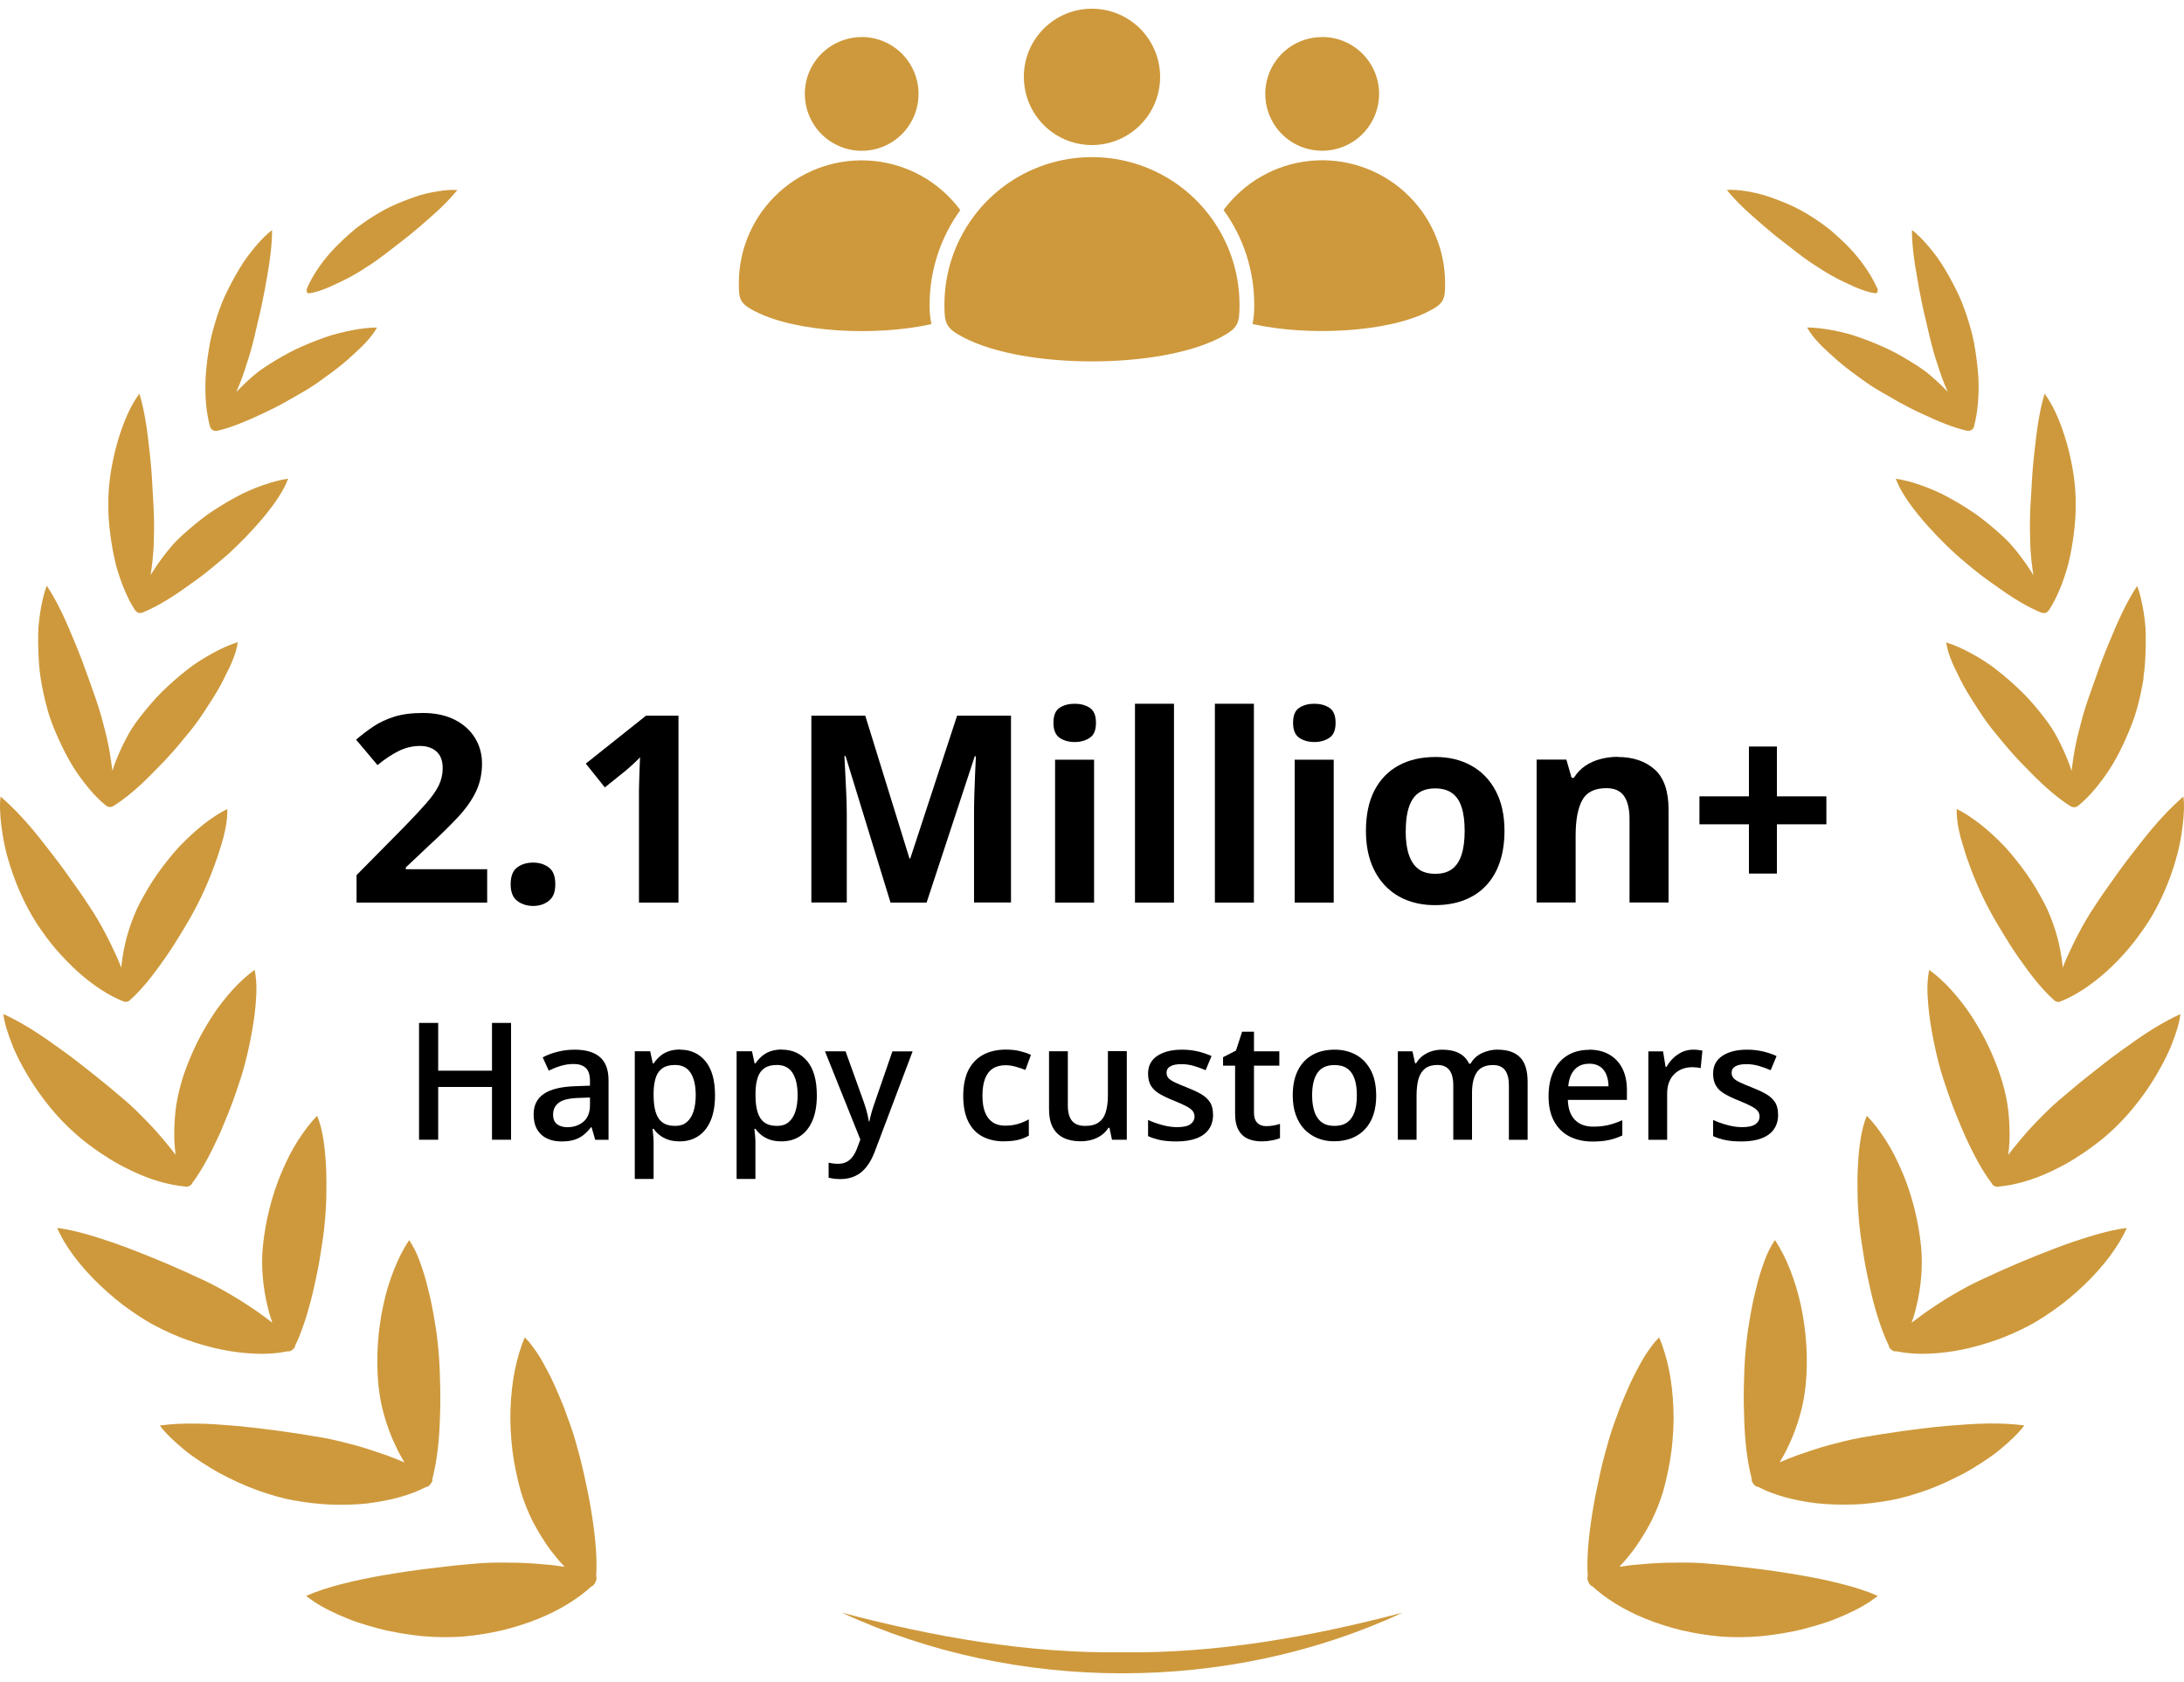 <svg width="200" height="154" viewBox="0 0 200 154" fill="none" xmlns="http://www.w3.org/2000/svg">
<path d="M54.529 144.839C54.454 145.041 54.312 145.206 54.155 145.25C52.964 146.351 51.294 147.4 49.339 148.194C48.298 148.613 47.175 148.98 45.999 149.265C44.838 149.534 43.625 149.729 42.411 149.841C41.273 149.924 40.007 149.916 38.689 149.804C38.038 149.737 37.371 149.647 36.704 149.534C36.03 149.422 35.364 149.287 34.712 149.115C34.061 148.943 33.409 148.755 32.78 148.546C32.151 148.336 31.559 148.089 30.983 147.834C30.413 147.58 29.867 147.31 29.372 147.025C28.878 146.733 28.429 146.426 28.032 146.119C28.983 145.692 30.091 145.34 31.297 145.033C32.518 144.711 33.828 144.449 35.169 144.217C36.517 143.985 37.925 143.768 39.303 143.61C40.689 143.431 42.074 143.281 43.385 143.176C44.448 143.071 45.534 143.049 46.598 143.071C47.676 143.071 48.725 143.131 49.706 143.221C50.417 143.273 51.091 143.356 51.706 143.453C51.271 142.996 50.837 142.479 50.417 141.933C49.841 141.146 49.301 140.27 48.822 139.371C48.358 138.45 47.976 137.492 47.691 136.548C47.354 135.342 47.092 134.084 46.927 132.826C46.778 131.545 46.703 130.287 46.748 129.044C46.793 127.8 46.92 126.602 47.137 125.501C47.362 124.385 47.676 123.352 48.051 122.445C48.29 122.678 48.53 122.947 48.755 123.262C48.987 123.569 49.219 123.898 49.444 124.265C49.669 124.632 49.878 125.044 50.103 125.449C50.328 125.861 50.537 126.295 50.747 126.752C50.942 127.209 51.151 127.673 51.354 128.152C51.556 128.624 51.743 129.118 51.915 129.613C52.282 130.579 52.612 131.56 52.859 132.519C53.144 133.5 53.391 134.541 53.615 135.612C53.847 136.66 54.057 137.731 54.215 138.787C54.522 140.764 54.701 142.674 54.596 144.314C54.664 144.472 54.626 144.681 54.522 144.869L54.529 144.839ZM33.739 137.634C35.798 137.379 37.596 136.885 38.996 136.151C39.153 136.151 39.318 136.039 39.423 135.874C39.558 135.732 39.633 135.544 39.595 135.395C39.992 133.889 40.217 132.017 40.277 130.1C40.322 129.074 40.337 128.025 40.314 126.999C40.284 125.973 40.262 124.924 40.179 123.951C40.097 123.03 40 122.019 39.82 121.045C39.655 120.064 39.475 119.053 39.228 118.139C39.019 117.188 38.742 116.319 38.457 115.533C38.18 114.739 37.828 114.08 37.468 113.541C36.944 114.327 36.487 115.226 36.09 116.229C35.693 117.225 35.334 118.349 35.102 119.495C34.592 121.801 34.428 124.355 34.645 126.729C34.735 127.673 34.907 128.662 35.184 129.598C35.454 130.541 35.791 131.478 36.195 132.309C36.457 132.878 36.742 133.41 37.041 133.897C36.517 133.672 35.956 133.447 35.364 133.23C34.465 132.923 33.521 132.601 32.533 132.324C31.537 132.062 30.541 131.807 29.545 131.627C27.043 131.193 24.317 130.804 21.703 130.556C20.385 130.452 19.134 130.347 17.929 130.339C16.73 130.324 15.607 130.377 14.633 130.519C15.203 131.283 16.019 132.032 16.925 132.781C17.846 133.522 18.925 134.204 20.033 134.84C21.179 135.447 22.347 136.001 23.531 136.428C24.721 136.847 25.86 137.199 26.953 137.379C28.107 137.581 29.253 137.724 30.406 137.761C31.559 137.791 32.683 137.761 33.754 137.641L33.739 137.634ZM17.944 122.947C19 123.277 20.026 123.546 21.059 123.704C22.085 123.868 23.066 123.951 23.98 123.951C24.834 123.951 25.643 123.868 26.354 123.719C26.489 123.756 26.646 123.696 26.781 123.576C26.931 123.479 27.028 123.344 27.028 123.202C27.35 122.55 27.627 121.816 27.897 121.015C28.181 120.154 28.436 119.233 28.661 118.289C28.871 117.353 29.095 116.357 29.26 115.383C29.417 114.417 29.575 113.436 29.687 112.492C29.739 112.05 29.769 111.593 29.807 111.122C29.844 110.65 29.867 110.17 29.882 109.691C29.897 108.74 29.904 107.759 29.859 106.838C29.762 104.988 29.537 103.295 29.035 102.157C28.429 102.793 27.837 103.565 27.275 104.441C26.714 105.317 26.234 106.283 25.785 107.332C24.901 109.421 24.31 111.781 24.077 114.065C23.89 115.877 24.077 117.862 24.497 119.592C24.617 120.131 24.774 120.633 24.939 121.105C24.542 120.798 24.115 120.483 23.666 120.161C22.183 119.128 20.445 118.064 18.7 117.233C16.513 116.199 14.087 115.166 11.742 114.275C10.582 113.833 9.398 113.443 8.312 113.114C7.226 112.792 6.178 112.545 5.234 112.425C5.931 114.065 7.369 115.975 9.136 117.652C10.02 118.491 10.963 119.292 11.952 119.974C12.439 120.318 12.926 120.641 13.413 120.933C13.899 121.225 14.394 121.479 14.858 121.711C15.854 122.198 16.88 122.618 17.944 122.947ZM6.814 103.715C7.586 104.426 8.462 105.063 9.331 105.647C9.765 105.939 10.2 106.216 10.649 106.471C11.098 106.725 11.548 106.957 11.997 107.167C13.742 108.013 15.487 108.508 16.94 108.628C17.045 108.68 17.18 108.658 17.314 108.59C17.449 108.538 17.554 108.448 17.592 108.336C18.475 107.175 19.284 105.624 20.056 103.947C20.243 103.52 20.43 103.093 20.602 102.659C20.782 102.224 20.969 101.775 21.134 101.333C21.479 100.442 21.763 99.566 22.055 98.697C22.572 97.057 22.984 95.154 23.246 93.387C23.381 92.503 23.441 91.657 23.478 90.87C23.508 90.091 23.433 89.388 23.321 88.796C22.632 89.29 21.95 89.912 21.291 90.638C20.64 91.365 19.966 92.204 19.389 93.11C18.812 94.016 18.243 95.004 17.779 96.023C17.547 96.532 17.329 97.049 17.127 97.573C16.925 98.098 16.738 98.629 16.596 99.154C16.356 99.985 16.161 100.884 16.064 101.782C15.974 102.674 15.937 103.58 15.966 104.426C15.989 104.875 16.034 105.317 16.079 105.729C15.824 105.392 15.555 105.048 15.255 104.696C14.716 104.029 14.117 103.34 13.457 102.674C12.813 102.007 12.147 101.34 11.443 100.741C11.008 100.374 10.559 99.992 10.095 99.603C9.638 99.221 9.166 98.839 8.687 98.457C7.728 97.701 6.784 96.944 5.803 96.24C4.822 95.536 3.894 94.87 2.957 94.285C2.029 93.709 1.13 93.207 0.306 92.84C0.404 93.664 0.703 94.585 1.085 95.566C1.452 96.54 1.991 97.551 2.583 98.54C3.766 100.517 5.302 102.382 6.799 103.7L6.814 103.715ZM3.264 84.4C3.819 85.246 4.41 86.07 5.054 86.834C5.714 87.597 6.403 88.309 7.099 88.946C8.507 90.211 9.975 91.162 11.271 91.672C11.293 91.679 11.308 91.687 11.331 91.687C11.405 91.732 11.51 91.739 11.615 91.717C11.727 91.702 11.817 91.657 11.87 91.589C11.885 91.574 11.907 91.567 11.922 91.552C12.978 90.608 14.027 89.283 15.045 87.822C15.562 87.088 16.056 86.324 16.521 85.553C17 84.781 17.464 83.995 17.861 83.231C18.648 81.778 19.367 80.056 19.928 78.423C20.183 77.607 20.453 76.813 20.602 76.071C20.685 75.704 20.737 75.353 20.775 75.015C20.805 74.678 20.82 74.364 20.82 74.072C20.086 74.424 19.367 74.911 18.625 75.487C17.891 76.071 17.15 76.753 16.423 77.509C15.719 78.273 15.053 79.112 14.424 79.996C13.802 80.88 13.263 81.808 12.768 82.744C12.02 84.235 11.473 85.98 11.233 87.583C11.181 87.927 11.136 88.264 11.098 88.586C10.979 88.279 10.859 87.972 10.716 87.65C10.042 86.16 9.211 84.512 8.23 83.052C7.646 82.13 6.964 81.187 6.298 80.251C5.639 79.307 4.92 78.371 4.216 77.479C3.527 76.581 2.823 75.727 2.119 74.956C1.422 74.184 0.703 73.495 0.059 72.933C-0.001 73.315 -0.008 73.727 0.007 74.169C0.022 74.611 0.059 75.083 0.119 75.57C0.246 76.543 0.419 77.584 0.733 78.625C1.317 80.715 2.253 82.804 3.272 84.4H3.264ZM4.328 64.905C4.575 65.819 4.95 66.74 5.339 67.609C5.736 68.485 6.155 69.316 6.62 70.088C7.593 71.63 8.657 72.911 9.69 73.742C9.75 73.795 9.818 73.832 9.885 73.855C9.93 73.877 9.975 73.885 10.035 73.885C10.095 73.885 10.147 73.885 10.192 73.87C10.267 73.855 10.334 73.825 10.409 73.78C11.555 73.068 12.791 71.997 13.967 70.784C14.573 70.185 15.188 69.548 15.764 68.897C16.348 68.253 16.865 67.586 17.412 66.934C17.914 66.32 18.401 65.631 18.857 64.92C19.314 64.208 19.801 63.474 20.19 62.748C20.385 62.388 20.572 62.021 20.737 61.669C20.924 61.317 21.089 60.973 21.224 60.643C21.509 59.977 21.703 59.348 21.778 58.794C21.059 59.018 20.295 59.355 19.501 59.79C19.105 60.007 18.7 60.246 18.296 60.501C18.093 60.628 17.891 60.763 17.689 60.906C17.494 61.048 17.299 61.198 17.105 61.347C16.326 61.954 15.547 62.643 14.806 63.37C14.064 64.103 13.42 64.897 12.791 65.691C12.544 66.013 12.312 66.343 12.079 66.695C11.855 67.039 11.668 67.406 11.473 67.766C11.098 68.5 10.761 69.249 10.492 69.975C10.424 70.177 10.357 70.372 10.297 70.567C10.267 70.365 10.245 70.155 10.207 69.945C10.11 69.181 9.967 68.365 9.78 67.541C9.69 67.129 9.571 66.717 9.466 66.305C9.368 65.893 9.256 65.489 9.129 65.092C8.829 64.096 8.44 63.055 8.073 62.014C7.713 60.98 7.316 59.932 6.897 58.921C6.687 58.427 6.477 57.932 6.275 57.438C6.066 56.959 5.856 56.494 5.639 56.045C5.204 55.146 4.747 54.33 4.283 53.626C4.028 54.292 3.834 55.109 3.691 56.015C3.624 56.472 3.564 56.944 3.519 57.438C3.497 57.932 3.489 58.441 3.497 58.951C3.519 59.977 3.557 61.025 3.714 62.036C3.871 63.047 4.081 64.014 4.335 64.882L4.328 64.905ZM10.589 51.626C11.053 53.319 11.66 54.787 12.357 55.85C12.446 55.978 12.566 56.075 12.686 56.105C12.798 56.142 12.956 56.127 13.098 56.067C14.296 55.573 15.637 54.772 16.948 53.828C17.622 53.364 18.311 52.87 18.962 52.353C19.614 51.836 20.228 51.297 20.849 50.78C23.081 48.735 25.68 45.844 26.384 43.822C25.673 43.935 24.894 44.137 24.077 44.422C23.261 44.714 22.385 45.073 21.561 45.537C20.722 45.994 19.876 46.511 19.044 47.08C18.243 47.664 17.479 48.301 16.753 48.953C16.468 49.215 16.176 49.484 15.914 49.776C15.652 50.069 15.405 50.376 15.158 50.683C14.671 51.304 14.229 51.948 13.839 52.577C13.825 52.607 13.802 52.645 13.787 52.675C13.787 52.637 13.794 52.6 13.802 52.562C13.922 51.836 14.004 51.057 14.057 50.263C14.079 49.866 14.094 49.454 14.094 49.05C14.102 48.645 14.117 48.249 14.109 47.852C14.094 46.855 14.034 45.807 13.967 44.751C13.922 43.71 13.839 42.647 13.727 41.605C13.6 40.557 13.51 39.568 13.345 38.625C13.195 37.689 13.001 36.805 12.768 36.041C11.166 38.13 9.848 42.774 9.923 46.241C9.908 47.148 9.99 48.084 10.11 48.99C10.23 49.904 10.387 50.787 10.597 51.619L10.589 51.626ZM19.486 39.374C19.584 39.449 19.756 39.471 19.928 39.434C21.142 39.157 22.512 38.587 23.935 37.921C24.654 37.591 25.373 37.232 26.077 36.842C26.429 36.64 26.773 36.445 27.111 36.251C27.463 36.056 27.8 35.861 28.129 35.659C28.758 35.285 29.387 34.828 30.016 34.363C30.66 33.907 31.29 33.412 31.866 32.903C32.428 32.386 32.99 31.899 33.447 31.413C33.903 30.926 34.278 30.439 34.525 29.989C33.828 29.989 33.057 30.079 32.241 30.237C31.424 30.401 30.526 30.604 29.672 30.918C28.803 31.225 27.912 31.592 27.036 32.004C26.174 32.424 25.351 32.91 24.564 33.412C24.25 33.614 23.935 33.824 23.636 34.049C23.343 34.281 23.051 34.528 22.774 34.783C22.377 35.142 22.003 35.509 21.643 35.884C21.853 35.419 22.048 34.925 22.227 34.416C22.355 34.056 22.482 33.689 22.587 33.322C22.714 32.963 22.827 32.596 22.931 32.236C23.194 31.323 23.411 30.349 23.636 29.368C23.875 28.402 24.085 27.406 24.265 26.425C24.429 25.428 24.624 24.507 24.729 23.594C24.849 22.687 24.916 21.834 24.916 21.062C24.437 21.429 23.928 21.939 23.411 22.545C22.902 23.159 22.362 23.848 21.905 24.635C21.441 25.413 20.999 26.237 20.61 27.061C20.235 27.892 19.936 28.739 19.704 29.525C19.576 29.937 19.464 30.364 19.359 30.783C19.254 31.203 19.187 31.652 19.112 32.079C18.97 32.948 18.872 33.809 18.827 34.633C18.745 36.296 18.902 37.846 19.224 39.022C19.269 39.194 19.374 39.329 19.486 39.381V39.374ZM28.271 26.852C28.93 26.792 29.904 26.432 30.983 25.9C31.529 25.653 32.099 25.354 32.668 25.017C32.952 24.852 33.237 24.672 33.514 24.485C33.798 24.313 34.076 24.133 34.345 23.938C35.019 23.466 35.708 22.927 36.405 22.388C37.101 21.864 37.79 21.302 38.457 20.733C39.116 20.141 39.76 19.617 40.344 19.048C40.928 18.493 41.445 17.932 41.88 17.4C41.355 17.363 40.734 17.407 40.052 17.52C39.371 17.632 38.629 17.789 37.888 18.067C37.146 18.321 36.39 18.628 35.678 18.965C34.967 19.317 34.3 19.722 33.701 20.119C33.387 20.328 33.08 20.553 32.773 20.778C32.465 21.002 32.173 21.265 31.889 21.519C31.312 22.028 30.773 22.568 30.286 23.099C29.312 24.193 28.571 25.346 28.137 26.35C28.032 26.589 28.084 26.881 28.294 26.859L28.271 26.852ZM145.465 144.839C145.54 145.041 145.682 145.206 145.839 145.25C147.03 146.351 148.7 147.4 150.655 148.194C151.696 148.613 152.819 148.98 153.995 149.265C155.156 149.534 156.369 149.729 157.582 149.841C158.713 149.924 159.986 149.916 161.305 149.804C161.956 149.737 162.623 149.647 163.289 149.534C163.963 149.422 164.63 149.287 165.281 149.115C165.933 148.943 166.585 148.755 167.214 148.546C167.843 148.336 168.434 148.089 169.011 147.834C169.58 147.58 170.127 147.31 170.621 147.025C171.116 146.733 171.565 146.426 171.962 146.119C171.011 145.692 169.902 145.34 168.697 145.033C167.483 144.711 166.165 144.449 164.825 144.217C163.476 143.985 162.068 143.768 160.69 143.61C159.305 143.431 157.919 143.281 156.609 143.176C155.545 143.071 154.459 143.049 153.396 143.071C152.317 143.071 151.269 143.131 150.288 143.221C149.576 143.273 148.902 143.356 148.288 143.453C148.722 142.996 149.157 142.479 149.576 141.933C150.153 141.146 150.692 140.27 151.171 139.371C151.636 138.45 152.018 137.492 152.302 136.548C152.639 135.342 152.902 134.084 153.066 132.826C153.216 131.545 153.291 130.287 153.246 129.044C153.201 127.8 153.074 126.602 152.857 125.501C152.632 124.385 152.317 123.352 151.943 122.445C151.703 122.678 151.464 122.947 151.239 123.262C151.007 123.569 150.775 123.898 150.55 124.265C150.325 124.632 150.115 125.044 149.891 125.449C149.674 125.861 149.456 126.295 149.247 126.752C149.052 127.209 148.842 127.673 148.64 128.152C148.445 128.624 148.251 129.118 148.078 129.613C147.711 130.579 147.382 131.56 147.135 132.519C146.85 133.5 146.596 134.541 146.378 135.612C146.146 136.66 145.936 137.731 145.779 138.787C145.472 140.764 145.292 142.674 145.397 144.314C145.33 144.472 145.367 144.681 145.472 144.869L145.465 144.839ZM169.603 137.754C170.756 137.724 171.902 137.574 173.055 137.372C174.149 137.184 175.287 136.84 176.478 136.421C177.661 135.994 178.83 135.432 179.976 134.833C181.084 134.196 182.162 133.515 183.084 132.773C183.99 132.024 184.806 131.275 185.375 130.511C184.402 130.377 183.278 130.317 182.08 130.332C180.874 130.347 179.623 130.444 178.305 130.549C175.692 130.789 172.965 131.178 170.464 131.62C169.468 131.792 168.472 132.054 167.476 132.316C166.487 132.586 165.544 132.908 164.645 133.223C164.046 133.44 163.484 133.664 162.967 133.889C163.267 133.402 163.551 132.878 163.814 132.301C164.218 131.47 164.555 130.534 164.825 129.59C165.102 128.654 165.274 127.666 165.364 126.722C165.588 124.348 165.416 121.801 164.907 119.487C164.667 118.341 164.308 117.225 163.918 116.222C163.521 115.218 163.065 114.32 162.54 113.533C162.181 114.072 161.829 114.731 161.552 115.525C161.267 116.312 160.99 117.18 160.78 118.132C160.533 119.053 160.353 120.056 160.189 121.037C160.016 122.011 159.912 123.022 159.829 123.943C159.747 124.917 159.717 125.965 159.694 126.991C159.672 128.018 159.687 129.066 159.732 130.092C159.792 132.002 160.016 133.882 160.413 135.387C160.376 135.537 160.451 135.717 160.586 135.866C160.698 136.031 160.855 136.143 161.02 136.143C162.428 136.877 164.225 137.372 166.277 137.626C167.348 137.746 168.472 137.784 169.625 137.746L169.603 137.754ZM185.136 121.711C185.607 121.479 186.102 121.225 186.581 120.933C187.06 120.641 187.547 120.318 188.042 119.974C189.03 119.292 189.974 118.491 190.858 117.652C192.625 115.967 194.055 114.057 194.759 112.425C193.816 112.545 192.775 112.792 191.681 113.114C190.603 113.443 189.42 113.825 188.251 114.275C185.907 115.158 183.481 116.199 181.294 117.233C179.549 118.057 177.811 119.128 176.328 120.161C175.886 120.483 175.459 120.798 175.055 121.105C175.227 120.633 175.377 120.131 175.497 119.592C175.924 117.862 176.104 115.877 175.916 114.065C175.684 111.781 175.092 109.421 174.209 107.332C173.759 106.283 173.28 105.317 172.718 104.441C172.164 103.565 171.572 102.793 170.958 102.157C170.457 103.303 170.224 104.988 170.135 106.838C170.082 107.759 170.097 108.74 170.112 109.691C170.127 110.17 170.149 110.65 170.187 111.122C170.217 111.593 170.254 112.05 170.307 112.492C170.419 113.436 170.576 114.417 170.734 115.383C170.898 116.349 171.123 117.345 171.333 118.289C171.55 119.233 171.805 120.154 172.097 121.015C172.359 121.816 172.643 122.543 172.965 123.202C172.965 123.337 173.063 123.479 173.205 123.576C173.34 123.696 173.497 123.756 173.632 123.719C174.344 123.861 175.152 123.951 176.006 123.951C176.92 123.951 177.901 123.868 178.927 123.704C179.961 123.546 180.987 123.277 182.043 122.947C183.099 122.625 184.132 122.198 185.128 121.711H185.136ZM197.396 98.547C197.98 97.558 198.519 96.547 198.894 95.574C199.276 94.6 199.575 93.671 199.672 92.848C198.849 93.215 197.957 93.709 197.021 94.293C196.085 94.87 195.164 95.544 194.175 96.248C193.194 96.952 192.251 97.708 191.292 98.465C190.813 98.839 190.341 99.221 189.884 99.611C189.427 100 188.978 100.382 188.536 100.749C187.832 101.348 187.165 102.015 186.521 102.681C185.87 103.348 185.27 104.037 184.731 104.703C184.432 105.055 184.155 105.4 183.907 105.737C183.96 105.317 183.997 104.883 184.02 104.434C184.05 103.58 184.012 102.681 183.922 101.79C183.825 100.899 183.63 99.992 183.391 99.161C183.241 98.637 183.061 98.113 182.859 97.581C182.657 97.057 182.439 96.532 182.207 96.031C181.75 95.012 181.174 94.023 180.597 93.117C180.02 92.211 179.346 91.372 178.695 90.646C178.036 89.919 177.362 89.298 176.665 88.803C176.553 89.395 176.478 90.099 176.508 90.878C176.545 91.664 176.605 92.511 176.74 93.394C177.002 95.162 177.414 97.064 177.931 98.704C178.223 99.573 178.508 100.457 178.852 101.34C179.017 101.782 179.204 102.232 179.384 102.666C179.556 103.1 179.743 103.535 179.931 103.954C180.694 105.639 181.511 107.182 182.395 108.343C182.425 108.455 182.537 108.545 182.672 108.598C182.799 108.665 182.941 108.688 183.046 108.635C184.499 108.515 186.244 108.021 187.989 107.175C188.438 106.965 188.888 106.725 189.337 106.478C189.787 106.224 190.213 105.946 190.655 105.654C191.524 105.07 192.4 104.426 193.172 103.722C194.67 102.396 196.205 100.539 197.388 98.562L197.396 98.547ZM199.268 78.625C199.59 77.584 199.762 76.536 199.882 75.57C199.942 75.083 199.98 74.611 199.994 74.169C200.009 73.727 199.995 73.308 199.942 72.933C199.298 73.488 198.579 74.184 197.883 74.956C197.179 75.727 196.475 76.588 195.785 77.479C195.081 78.378 194.363 79.314 193.703 80.251C193.037 81.194 192.355 82.13 191.771 83.052C190.79 84.512 189.959 86.16 189.285 87.65C189.142 87.972 189.015 88.287 188.903 88.586C188.865 88.257 188.828 87.927 188.768 87.583C188.536 85.98 187.989 84.235 187.233 82.744C186.738 81.808 186.199 80.88 185.578 79.996C184.941 79.112 184.282 78.273 183.578 77.509C182.851 76.746 182.11 76.064 181.376 75.487C180.635 74.911 179.923 74.424 179.182 74.072C179.182 74.364 179.197 74.678 179.227 75.015C179.257 75.353 179.316 75.704 179.399 76.071C179.549 76.805 179.826 77.607 180.073 78.423C180.635 80.056 181.354 81.778 182.14 83.231C182.544 83.995 183.001 84.781 183.481 85.553C183.945 86.324 184.439 87.088 184.956 87.822C185.974 89.283 187.023 90.608 188.079 91.552C188.094 91.567 188.109 91.574 188.131 91.589C188.184 91.657 188.281 91.702 188.386 91.717C188.491 91.747 188.596 91.739 188.671 91.687C188.693 91.687 188.708 91.679 188.731 91.672C190.026 91.162 191.494 90.211 192.902 88.946C193.599 88.317 194.288 87.605 194.947 86.834C195.583 86.07 196.182 85.246 196.737 84.4C197.755 82.804 198.691 80.715 199.276 78.625H199.268ZM196.28 62.059C196.437 61.048 196.482 60.007 196.497 58.973C196.497 58.464 196.497 57.955 196.475 57.46C196.43 56.974 196.377 56.494 196.302 56.038C196.16 55.131 195.965 54.307 195.711 53.648C195.246 54.345 194.789 55.169 194.355 56.067C194.138 56.517 193.928 56.981 193.718 57.46C193.509 57.947 193.307 58.449 193.097 58.943C192.677 59.954 192.273 60.995 191.921 62.036C191.554 63.07 191.165 64.118 190.865 65.115C190.738 65.511 190.633 65.916 190.528 66.328C190.423 66.74 190.311 67.152 190.213 67.564C190.026 68.387 189.884 69.196 189.787 69.968C189.757 70.177 189.727 70.387 189.704 70.589C189.644 70.394 189.584 70.192 189.509 69.998C189.232 69.271 188.903 68.522 188.528 67.788C188.334 67.421 188.146 67.062 187.922 66.717C187.697 66.373 187.457 66.036 187.21 65.714C186.589 64.912 185.937 64.118 185.196 63.392C184.447 62.658 183.675 61.977 182.896 61.37C182.702 61.22 182.507 61.07 182.312 60.928C182.11 60.786 181.908 60.651 181.706 60.524C181.301 60.261 180.897 60.022 180.5 59.812C179.706 59.378 178.942 59.041 178.223 58.816C178.298 59.37 178.493 59.999 178.777 60.666C178.919 61.003 179.084 61.34 179.264 61.692C179.429 62.044 179.609 62.403 179.811 62.77C180.2 63.497 180.687 64.223 181.144 64.942C181.601 65.654 182.087 66.343 182.589 66.957C183.136 67.609 183.653 68.275 184.237 68.919C184.806 69.571 185.428 70.2 186.034 70.806C187.21 72.012 188.446 73.083 189.592 73.802C189.659 73.847 189.734 73.877 189.809 73.892C189.854 73.907 189.906 73.915 189.966 73.907C190.019 73.907 190.071 73.9 190.116 73.877C190.183 73.855 190.251 73.817 190.318 73.765C191.352 72.933 192.415 71.66 193.389 70.11C193.861 69.338 194.28 68.507 194.67 67.631C195.052 66.755 195.434 65.841 195.681 64.927C195.928 64.058 196.137 63.092 196.302 62.081L196.28 62.059ZM189.891 48.998C190.011 48.091 190.094 47.148 190.079 46.249C190.154 42.789 188.828 38.138 187.233 36.048C187 36.82 186.806 37.696 186.656 38.632C186.499 39.576 186.401 40.565 186.274 41.613C186.162 42.654 186.079 43.71 186.034 44.758C185.959 45.815 185.9 46.863 185.892 47.859C185.885 48.256 185.892 48.653 185.907 49.057C185.907 49.462 185.922 49.866 185.945 50.271C185.989 51.072 186.079 51.851 186.199 52.57C186.199 52.607 186.207 52.645 186.214 52.682C186.199 52.645 186.177 52.615 186.162 52.585C185.772 51.956 185.33 51.312 184.844 50.69C184.604 50.383 184.349 50.076 184.087 49.784C183.825 49.492 183.533 49.222 183.248 48.96C182.529 48.309 181.765 47.672 180.957 47.088C180.125 46.519 179.279 45.994 178.44 45.545C177.616 45.081 176.733 44.721 175.924 44.429C175.107 44.144 174.329 43.935 173.61 43.83C174.314 45.852 176.912 48.743 179.144 50.787C179.766 51.312 180.38 51.851 181.031 52.36C181.683 52.877 182.365 53.371 183.046 53.836C184.357 54.779 185.697 55.588 186.896 56.075C187.038 56.135 187.195 56.15 187.308 56.112C187.42 56.082 187.547 55.985 187.637 55.858C188.334 54.794 188.948 53.326 189.405 51.634C189.614 50.795 189.772 49.911 189.891 49.005V48.998ZM180.777 39.014C181.091 37.838 181.249 36.288 181.174 34.625C181.121 33.802 181.024 32.94 180.889 32.072C180.814 31.637 180.747 31.195 180.642 30.776C180.537 30.349 180.425 29.93 180.298 29.518C180.058 28.731 179.758 27.885 179.391 27.054C179.002 26.23 178.56 25.406 178.096 24.627C177.639 23.841 177.107 23.144 176.59 22.538C176.074 21.931 175.564 21.414 175.085 21.055C175.085 21.826 175.152 22.687 175.272 23.586C175.385 24.492 175.579 25.421 175.737 26.417C175.916 27.398 176.126 28.394 176.366 29.36C176.59 30.341 176.815 31.315 177.07 32.229C177.174 32.596 177.287 32.955 177.414 33.315C177.526 33.682 177.646 34.049 177.774 34.408C177.953 34.917 178.156 35.412 178.365 35.876C178.013 35.502 177.631 35.135 177.234 34.775C176.957 34.521 176.665 34.281 176.373 34.041C176.066 33.817 175.752 33.599 175.444 33.405C174.651 32.903 173.834 32.416 172.973 31.997C172.097 31.585 171.205 31.218 170.337 30.911C169.483 30.589 168.584 30.387 167.768 30.229C166.944 30.072 166.173 29.989 165.484 29.982C165.731 30.431 166.098 30.918 166.562 31.405C167.019 31.899 167.581 32.379 168.142 32.895C168.719 33.405 169.348 33.899 169.992 34.356C170.621 34.828 171.25 35.277 171.88 35.651C172.209 35.854 172.554 36.048 172.898 36.243C173.235 36.438 173.587 36.633 173.932 36.835C174.628 37.217 175.347 37.584 176.074 37.913C177.489 38.58 178.867 39.149 180.08 39.426C180.253 39.464 180.432 39.441 180.53 39.366C180.642 39.321 180.747 39.179 180.792 39.007L180.777 39.014ZM171.88 26.342C171.445 25.346 170.696 24.193 169.73 23.092C169.243 22.553 168.704 22.021 168.127 21.512C167.843 21.257 167.551 20.995 167.244 20.77C166.937 20.538 166.63 20.321 166.315 20.111C165.723 19.714 165.049 19.31 164.338 18.958C163.626 18.621 162.87 18.321 162.128 18.059C161.387 17.789 160.646 17.632 159.964 17.512C159.282 17.4 158.653 17.355 158.137 17.392C158.571 17.932 159.095 18.486 159.672 19.04C160.249 19.602 160.9 20.134 161.559 20.725C162.226 21.302 162.915 21.856 163.611 22.38C164.3 22.92 164.989 23.466 165.671 23.931C165.94 24.118 166.218 24.298 166.502 24.477C166.779 24.665 167.064 24.844 167.348 25.009C167.918 25.346 168.487 25.646 169.034 25.893C170.112 26.425 171.093 26.784 171.745 26.844C171.947 26.866 172.007 26.582 171.902 26.335L171.88 26.342Z" fill="#CE993C"/>
<path d="M77.102 147.655C85.565 149.886 94.125 151.392 102.768 151.28C111.411 151.392 119.971 149.879 128.434 147.655C112.504 155.062 93.032 155.047 77.102 147.655Z" fill="#CE993C"/>
<path d="M44.613 82.639H32.653V80.123L36.944 75.779C37.813 74.888 38.509 74.147 39.033 73.547C39.558 72.948 39.94 72.409 40.179 71.915C40.419 71.42 40.539 70.896 40.539 70.334C40.539 69.653 40.352 69.144 39.97 68.807C39.595 68.47 39.086 68.297 38.457 68.297C37.79 68.297 37.154 68.447 36.525 68.754C35.903 69.061 35.251 69.488 34.57 70.05L32.608 67.721C33.102 67.301 33.619 66.904 34.173 66.53C34.727 66.155 35.364 65.856 36.09 65.624C36.817 65.391 37.693 65.279 38.719 65.279C39.842 65.279 40.809 65.481 41.617 65.886C42.426 66.29 43.048 66.844 43.482 67.541C43.917 68.237 44.141 69.031 44.141 69.907C44.141 70.851 43.954 71.713 43.58 72.491C43.205 73.27 42.658 74.042 41.947 74.806C41.235 75.57 40.374 76.416 39.363 77.344L37.161 79.419V79.584H44.613V82.624V82.639Z" fill="black"/>
<path d="M46.763 80.962C46.763 80.228 46.965 79.711 47.362 79.419C47.766 79.12 48.253 78.977 48.822 78.977C49.391 78.977 49.855 79.127 50.252 79.419C50.657 79.719 50.852 80.228 50.852 80.962C50.852 81.696 50.649 82.175 50.252 82.482C49.848 82.797 49.376 82.947 48.822 82.947C48.268 82.947 47.766 82.789 47.362 82.482C46.957 82.168 46.763 81.666 46.763 80.962Z" fill="black"/>
<path d="M62.131 82.639H58.513V72.739C58.513 72.469 58.513 72.132 58.528 71.728C58.536 71.323 58.551 70.911 58.566 70.484C58.581 70.057 58.596 69.675 58.611 69.331C58.528 69.436 58.349 69.608 58.086 69.855C57.824 70.102 57.585 70.32 57.352 70.514L55.39 72.094L53.645 69.915L59.157 65.526H62.131V82.632V82.639Z" fill="black"/>
<path d="M81.55 82.639L77.431 69.219H77.326C77.341 69.541 77.364 70.02 77.401 70.664C77.439 71.308 77.469 71.99 77.499 72.716C77.529 73.443 77.544 74.094 77.544 74.678V82.632H74.301V65.526H79.236L83.288 78.61H83.355L87.647 65.526H92.582V82.632H89.197V74.536C89.197 73.997 89.205 73.375 89.227 72.679C89.249 71.975 89.272 71.308 89.302 70.671C89.332 70.035 89.354 69.556 89.369 69.241H89.264L84.853 82.639H81.528H81.55Z" fill="black"/>
<path d="M98.416 64.433C98.948 64.433 99.405 64.553 99.787 64.8C100.169 65.047 100.364 65.504 100.364 66.178C100.364 66.852 100.176 67.301 99.787 67.556C99.405 67.811 98.948 67.938 98.416 67.938C97.885 67.938 97.42 67.811 97.038 67.556C96.664 67.301 96.469 66.844 96.469 66.178C96.469 65.511 96.656 65.047 97.038 64.8C97.42 64.553 97.877 64.433 98.416 64.433ZM100.191 69.556V82.639H96.619V69.556H100.191Z" fill="black"/>
<path d="M107.508 82.639H103.936V64.433H107.508V82.639Z" fill="black"/>
<path d="M114.826 82.639H111.253V64.433H114.826V82.639Z" fill="black"/>
<path d="M120.36 64.433C120.892 64.433 121.349 64.553 121.731 64.8C122.113 65.047 122.307 65.504 122.307 66.178C122.307 66.852 122.12 67.301 121.731 67.556C121.349 67.811 120.892 67.938 120.36 67.938C119.828 67.938 119.364 67.811 118.982 67.556C118.608 67.301 118.413 66.844 118.413 66.178C118.413 65.511 118.6 65.047 118.982 64.8C119.364 64.553 119.821 64.433 120.36 64.433ZM122.135 69.556V82.639H118.563V69.556H122.135Z" fill="black"/>
<path d="M137.773 76.071C137.773 77.165 137.623 78.131 137.331 78.977C137.039 79.823 136.612 80.535 136.058 81.112C135.504 81.696 134.83 82.13 134.043 82.43C133.257 82.729 132.373 82.872 131.392 82.872C130.471 82.872 129.624 82.722 128.861 82.43C128.089 82.13 127.423 81.696 126.861 81.112C126.299 80.528 125.857 79.816 125.55 78.977C125.243 78.138 125.086 77.165 125.086 76.071C125.086 74.618 125.341 73.39 125.857 72.387C126.374 71.383 127.108 70.619 128.059 70.095C129.01 69.571 130.149 69.308 131.467 69.308C132.695 69.308 133.781 69.571 134.725 70.095C135.676 70.619 136.417 71.383 136.957 72.387C137.496 73.39 137.773 74.618 137.773 76.071ZM128.726 76.071C128.726 76.933 128.816 77.652 129.01 78.236C129.205 78.82 129.49 79.262 129.887 79.561C130.284 79.861 130.8 80.003 131.444 80.003C132.088 80.003 132.59 79.853 132.98 79.561C133.377 79.262 133.661 78.827 133.848 78.236C134.036 77.652 134.126 76.933 134.126 76.071C134.126 75.21 134.036 74.484 133.848 73.914C133.669 73.338 133.377 72.911 132.98 72.619C132.583 72.334 132.066 72.184 131.422 72.184C130.478 72.184 129.797 72.506 129.37 73.158C128.943 73.81 128.733 74.776 128.733 76.071H128.726Z" fill="black"/>
<path d="M148.153 69.308C149.546 69.308 150.67 69.691 151.523 70.447C152.377 71.211 152.797 72.424 152.797 74.102V82.632H149.224V74.993C149.224 74.057 149.052 73.353 148.715 72.873C148.378 72.402 147.846 72.162 147.12 72.162C146.026 72.162 145.285 72.536 144.888 73.27C144.491 74.012 144.289 75.083 144.289 76.476V82.632H140.716V69.548H143.442L143.922 71.218H144.124C144.409 70.769 144.753 70.402 145.172 70.117C145.592 69.833 146.056 69.63 146.565 69.496C147.075 69.361 147.607 69.293 148.153 69.293V69.308Z" fill="black"/>
<path d="M162.72 72.911H167.251V75.472H162.72V79.981H160.158V75.472H155.627V72.911H160.158V68.35H162.72V72.911Z" fill="black"/>
<path d="M46.8 104.351H45.055V99.52H40.127V104.351H38.374V93.656H40.127V98.03H45.055V93.656H46.8V104.351Z" fill="black"/>
<path d="M52.619 96.105C53.645 96.105 54.416 96.33 54.941 96.787C55.465 97.244 55.727 97.948 55.727 98.906V104.359H54.506L54.177 103.213H54.117C53.885 103.505 53.652 103.745 53.405 103.939C53.158 104.126 52.881 104.269 52.559 104.366C52.237 104.464 51.847 104.508 51.391 104.508C50.911 104.508 50.477 104.419 50.095 104.239C49.713 104.059 49.413 103.789 49.196 103.422C48.979 103.056 48.867 102.591 48.867 102.029C48.867 101.198 49.181 100.569 49.803 100.15C50.425 99.73 51.361 99.498 52.619 99.453L54.027 99.401V98.974C54.027 98.412 53.9 98.015 53.637 97.775C53.375 97.536 53.008 97.416 52.536 97.416C52.132 97.416 51.743 97.476 51.361 97.588C50.979 97.701 50.612 97.85 50.252 98.023L49.698 96.809C50.095 96.6 50.544 96.427 51.046 96.3C51.548 96.173 52.08 96.105 52.619 96.105ZM54.019 100.487L52.971 100.524C52.11 100.554 51.51 100.696 51.166 100.966C50.821 101.228 50.649 101.588 50.649 102.052C50.649 102.449 50.769 102.741 51.009 102.928C51.248 103.108 51.563 103.205 51.952 103.205C52.544 103.205 53.038 103.033 53.435 102.696C53.825 102.359 54.027 101.857 54.027 101.198V100.494L54.019 100.487Z" fill="black"/>
<path d="M62.288 96.105C63.246 96.105 64.018 96.457 64.602 97.161C65.186 97.865 65.478 98.906 65.478 100.292C65.478 101.206 65.343 101.977 65.074 102.606C64.804 103.235 64.422 103.707 63.943 104.022C63.456 104.344 62.894 104.501 62.25 104.501C61.838 104.501 61.486 104.449 61.179 104.344C60.88 104.239 60.618 104.097 60.4 103.924C60.183 103.752 60.003 103.565 59.861 103.355H59.756C59.779 103.55 59.801 103.767 59.824 103.999C59.846 104.231 59.854 104.449 59.854 104.643V107.939H58.131V96.248H59.539L59.779 97.364H59.861C60.011 97.132 60.198 96.922 60.415 96.727C60.633 96.532 60.895 96.375 61.202 96.263C61.509 96.15 61.876 96.091 62.288 96.091V96.105ZM61.823 97.506C61.352 97.506 60.97 97.596 60.685 97.79C60.4 97.985 60.191 98.262 60.063 98.637C59.936 99.011 59.861 99.483 59.854 100.045V100.284C59.854 100.884 59.914 101.393 60.041 101.812C60.168 102.232 60.37 102.546 60.663 102.763C60.955 102.981 61.344 103.086 61.846 103.086C62.265 103.086 62.61 102.973 62.887 102.741C63.164 102.509 63.366 102.187 63.508 101.76C63.643 101.333 63.711 100.839 63.711 100.262C63.711 99.386 63.553 98.712 63.246 98.232C62.939 97.753 62.46 97.506 61.823 97.506Z" fill="black"/>
<path d="M71.612 96.105C72.57 96.105 73.342 96.457 73.926 97.161C74.51 97.865 74.802 98.906 74.802 100.292C74.802 101.206 74.668 101.977 74.398 102.606C74.128 103.235 73.746 103.707 73.267 104.022C72.78 104.344 72.219 104.501 71.575 104.501C71.162 104.501 70.811 104.449 70.504 104.344C70.204 104.239 69.942 104.097 69.725 103.924C69.507 103.752 69.328 103.565 69.185 103.355H69.081C69.103 103.55 69.125 103.767 69.148 103.999C69.17 104.231 69.178 104.449 69.178 104.643V107.939H67.455V96.248H68.863L69.103 97.364H69.185C69.335 97.132 69.522 96.922 69.74 96.727C69.957 96.532 70.219 96.375 70.526 96.263C70.833 96.15 71.2 96.091 71.612 96.091V96.105ZM71.155 97.506C70.683 97.506 70.301 97.596 70.017 97.79C69.732 97.985 69.522 98.262 69.395 98.637C69.268 99.011 69.193 99.483 69.185 100.045V100.284C69.185 100.884 69.245 101.393 69.373 101.812C69.5 102.232 69.702 102.546 69.994 102.763C70.286 102.981 70.676 103.086 71.177 103.086C71.597 103.086 71.941 102.973 72.219 102.741C72.496 102.509 72.698 102.187 72.84 101.76C72.975 101.333 73.042 100.839 73.042 100.262C73.042 99.386 72.885 98.712 72.578 98.232C72.271 97.753 71.792 97.506 71.155 97.506Z" fill="black"/>
<path d="M75.559 96.255H77.431L79.094 100.876C79.169 101.086 79.236 101.288 79.296 101.498C79.356 101.7 79.408 101.902 79.453 102.097C79.498 102.292 79.536 102.486 79.566 102.681H79.611C79.663 102.426 79.73 102.142 79.82 101.827C79.91 101.513 80.015 101.198 80.127 100.884L81.722 96.263H83.572L80.097 105.467C79.895 105.991 79.655 106.441 79.363 106.815C79.071 107.19 78.734 107.474 78.337 107.661C77.94 107.849 77.491 107.954 76.982 107.954C76.735 107.954 76.525 107.939 76.345 107.916C76.165 107.886 76.008 107.864 75.881 107.834V106.456C75.986 106.478 76.113 106.501 76.27 106.523C76.427 106.546 76.585 106.553 76.75 106.553C77.057 106.553 77.326 106.493 77.543 106.373C77.768 106.253 77.955 106.081 78.113 105.857C78.27 105.632 78.397 105.385 78.502 105.1L78.787 104.336L75.551 96.263L75.559 96.255Z" fill="black"/>
<path d="M91.953 104.501C91.189 104.501 90.522 104.351 89.961 104.052C89.399 103.752 88.972 103.295 88.665 102.681C88.365 102.067 88.208 101.288 88.208 100.344C88.208 99.401 88.373 98.555 88.703 97.933C89.032 97.311 89.496 96.847 90.081 96.547C90.665 96.248 91.339 96.098 92.103 96.098C92.582 96.098 93.024 96.143 93.413 96.24C93.803 96.338 94.14 96.45 94.409 96.585L93.9 97.963C93.601 97.843 93.301 97.738 92.986 97.656C92.672 97.573 92.372 97.528 92.088 97.528C91.616 97.528 91.219 97.633 90.904 97.843C90.59 98.053 90.358 98.367 90.2 98.779C90.043 99.191 89.968 99.708 89.968 100.322C89.968 100.936 90.043 101.415 90.2 101.827C90.358 102.232 90.59 102.539 90.897 102.748C91.204 102.958 91.586 103.063 92.028 103.063C92.47 103.063 92.867 103.011 93.219 102.906C93.571 102.801 93.9 102.659 94.215 102.486V103.977C93.908 104.149 93.578 104.284 93.226 104.366C92.874 104.449 92.447 104.494 91.93 104.494L91.953 104.501Z" fill="black"/>
<path d="M103.187 96.255V104.351H101.831L101.599 103.258H101.502C101.33 103.535 101.113 103.767 100.85 103.947C100.588 104.126 100.296 104.269 99.974 104.359C99.652 104.448 99.315 104.493 98.956 104.493C98.349 104.493 97.825 104.389 97.398 104.179C96.971 103.969 96.634 103.647 96.409 103.22C96.177 102.786 96.065 102.224 96.065 101.535V96.248H97.787V101.213C97.787 101.842 97.915 102.314 98.169 102.621C98.424 102.928 98.821 103.085 99.368 103.085C99.914 103.085 100.304 102.981 100.611 102.763C100.918 102.546 101.135 102.232 101.262 101.812C101.39 101.393 101.457 100.876 101.457 100.269V96.24H103.18L103.187 96.255Z" fill="black"/>
<path d="M111.088 102.044C111.088 102.576 110.961 103.026 110.699 103.393C110.444 103.76 110.062 104.037 109.568 104.224C109.074 104.411 108.467 104.508 107.748 104.508C107.186 104.508 106.7 104.471 106.288 104.389C105.883 104.306 105.494 104.186 105.134 104.022V102.539C105.516 102.718 105.951 102.876 106.43 103.003C106.909 103.138 107.366 103.198 107.793 103.198C108.362 103.198 108.767 103.108 109.014 102.928C109.261 102.748 109.388 102.516 109.388 102.217C109.388 102.044 109.336 101.887 109.238 101.745C109.141 101.603 108.954 101.46 108.684 101.311C108.415 101.161 108.018 100.981 107.493 100.771C106.984 100.569 106.55 100.359 106.198 100.157C105.846 99.955 105.584 99.708 105.404 99.416C105.224 99.124 105.134 98.757 105.134 98.3C105.134 97.581 105.419 97.042 105.988 96.667C106.557 96.293 107.306 96.105 108.242 96.105C108.737 96.105 109.208 96.158 109.65 96.255C110.092 96.353 110.527 96.502 110.946 96.69L110.407 97.985C110.04 97.828 109.673 97.693 109.306 97.588C108.939 97.483 108.564 97.431 108.182 97.431C107.741 97.431 107.404 97.498 107.171 97.633C106.939 97.768 106.827 97.963 106.827 98.217C106.827 98.405 106.887 98.569 106.992 98.697C107.104 98.832 107.299 98.959 107.576 99.094C107.853 99.228 108.235 99.386 108.729 99.581C109.208 99.768 109.628 99.962 109.98 100.165C110.332 100.367 110.601 100.614 110.796 100.906C110.991 101.198 111.081 101.58 111.081 102.037L111.088 102.044Z" fill="black"/>
<path d="M115.949 103.108C116.174 103.108 116.398 103.086 116.615 103.048C116.833 103.011 117.035 102.958 117.215 102.898V104.201C117.027 104.284 116.78 104.359 116.473 104.411C116.174 104.471 115.859 104.501 115.529 104.501C115.073 104.501 114.661 104.426 114.294 104.269C113.927 104.112 113.635 103.849 113.425 103.475C113.208 103.101 113.103 102.584 113.103 101.917V97.566H112.002V96.794L113.185 96.188L113.747 94.458H114.833V96.255H117.155V97.566H114.833V101.895C114.833 102.307 114.938 102.606 115.14 102.808C115.342 103.011 115.612 103.108 115.949 103.108Z" fill="black"/>
<path d="M126.029 100.284C126.029 100.958 125.94 101.558 125.767 102.074C125.595 102.591 125.333 103.033 124.996 103.393C124.659 103.752 124.254 104.022 123.783 104.209C123.311 104.396 122.779 104.493 122.18 104.493C121.626 104.493 121.116 104.404 120.652 104.209C120.188 104.022 119.791 103.745 119.446 103.393C119.109 103.033 118.847 102.591 118.66 102.074C118.473 101.55 118.383 100.958 118.383 100.284C118.383 99.393 118.54 98.637 118.847 98.015C119.154 97.394 119.596 96.922 120.173 96.592C120.749 96.263 121.431 96.105 122.225 96.105C122.974 96.105 123.633 96.27 124.202 96.592C124.771 96.914 125.221 97.394 125.543 98.015C125.865 98.637 126.022 99.393 126.022 100.284H126.029ZM120.158 100.284C120.158 100.876 120.233 101.378 120.375 101.797C120.517 102.217 120.742 102.539 121.042 102.756C121.341 102.981 121.731 103.085 122.21 103.085C122.689 103.085 123.079 102.973 123.378 102.756C123.678 102.531 123.902 102.217 124.045 101.797C124.187 101.378 124.254 100.876 124.254 100.284C124.254 99.693 124.187 99.191 124.045 98.779C123.902 98.367 123.685 98.053 123.378 97.835C123.079 97.618 122.682 97.513 122.202 97.513C121.491 97.513 120.974 97.753 120.645 98.232C120.315 98.712 120.158 99.393 120.158 100.284Z" fill="black"/>
<path d="M137.151 96.106C138.058 96.106 138.739 96.338 139.203 96.809C139.668 97.281 139.892 98.03 139.892 99.064V104.359H138.177V99.371C138.177 98.757 138.058 98.292 137.818 97.978C137.578 97.663 137.219 97.513 136.724 97.513C136.043 97.513 135.549 97.731 135.249 98.165C134.949 98.599 134.8 99.236 134.8 100.06V104.351H133.085V99.363C133.085 98.951 133.032 98.614 132.927 98.337C132.822 98.06 132.665 97.858 132.448 97.716C132.231 97.573 131.961 97.506 131.639 97.506C131.167 97.506 130.793 97.611 130.508 97.828C130.231 98.045 130.029 98.36 129.902 98.772C129.782 99.191 129.722 99.7 129.722 100.307V104.351H128.007V96.255H129.347L129.587 97.349H129.684C129.849 97.064 130.059 96.832 130.306 96.652C130.553 96.472 130.83 96.33 131.13 96.24C131.429 96.15 131.744 96.106 132.074 96.106C132.68 96.106 133.189 96.21 133.601 96.42C134.013 96.63 134.328 96.952 134.53 97.386H134.665C134.92 96.944 135.272 96.622 135.728 96.412C136.185 96.203 136.665 96.098 137.166 96.098L137.151 96.106Z" fill="black"/>
<path d="M145.517 96.105C146.236 96.105 146.857 96.255 147.374 96.555C147.891 96.854 148.288 97.274 148.565 97.82C148.842 98.367 148.984 99.019 148.984 99.783V100.704H143.577C143.6 101.49 143.809 102.097 144.206 102.516C144.603 102.936 145.172 103.153 145.899 103.153C146.416 103.153 146.88 103.1 147.292 103.003C147.704 102.906 148.131 102.756 148.565 102.561V103.962C148.161 104.149 147.749 104.291 147.329 104.381C146.91 104.471 146.408 104.516 145.824 104.516C145.03 104.516 144.333 104.359 143.727 104.052C143.128 103.745 142.656 103.28 142.319 102.666C141.982 102.052 141.81 101.288 141.81 100.374C141.81 99.461 141.967 98.697 142.274 98.06C142.581 97.424 143.015 96.944 143.57 96.615C144.124 96.285 144.775 96.12 145.517 96.12V96.105ZM145.517 97.394C144.978 97.394 144.536 97.566 144.206 97.918C143.869 98.27 143.674 98.787 143.615 99.461H147.299C147.299 99.056 147.224 98.697 147.097 98.382C146.97 98.068 146.775 97.828 146.513 97.648C146.251 97.476 145.921 97.386 145.517 97.386V97.394Z" fill="black"/>
<path d="M155.028 96.105C155.163 96.105 155.313 96.105 155.478 96.128C155.642 96.15 155.777 96.165 155.897 96.188L155.74 97.798C155.635 97.768 155.515 97.746 155.365 97.731C155.215 97.716 155.081 97.708 154.968 97.708C154.661 97.708 154.369 97.761 154.092 97.858C153.815 97.955 153.568 98.105 153.351 98.315C153.133 98.517 152.969 98.772 152.849 99.071C152.729 99.371 152.669 99.723 152.669 100.127V104.359H150.947V96.263H152.295L152.527 97.686H152.609C152.766 97.401 152.969 97.132 153.208 96.899C153.448 96.66 153.725 96.472 154.032 96.323C154.339 96.18 154.684 96.105 155.051 96.105H155.028Z" fill="black"/>
<path d="M162.832 102.044C162.832 102.576 162.705 103.026 162.443 103.393C162.188 103.76 161.806 104.037 161.312 104.224C160.818 104.411 160.211 104.508 159.492 104.508C158.93 104.508 158.443 104.471 158.032 104.389C157.627 104.306 157.238 104.186 156.878 104.022V102.539C157.26 102.718 157.695 102.876 158.174 103.003C158.653 103.138 159.11 103.198 159.537 103.198C160.106 103.198 160.511 103.108 160.758 102.928C161.005 102.748 161.132 102.516 161.132 102.217C161.132 102.044 161.08 101.887 160.982 101.745C160.885 101.603 160.698 101.46 160.428 101.311C160.159 101.161 159.762 100.981 159.237 100.771C158.728 100.569 158.294 100.359 157.942 100.157C157.59 99.955 157.328 99.708 157.148 99.416C156.968 99.124 156.878 98.757 156.878 98.3C156.878 97.581 157.163 97.042 157.732 96.667C158.301 96.293 159.05 96.105 159.986 96.105C160.481 96.105 160.952 96.158 161.394 96.255C161.836 96.353 162.271 96.502 162.69 96.69L162.151 97.985C161.784 97.828 161.417 97.693 161.05 97.588C160.683 97.483 160.308 97.431 159.926 97.431C159.484 97.431 159.147 97.498 158.915 97.633C158.683 97.768 158.571 97.963 158.571 98.217C158.571 98.405 158.631 98.569 158.736 98.697C158.848 98.832 159.043 98.959 159.32 99.094C159.597 99.228 159.979 99.386 160.473 99.581C160.952 99.768 161.372 99.962 161.724 100.165C162.076 100.367 162.345 100.614 162.54 100.906C162.735 101.198 162.825 101.58 162.825 102.037L162.832 102.044Z" fill="black"/>
<path fill-rule="evenodd" clip-rule="evenodd" d="M88.291 30.926C86.576 30.042 86.486 29.585 86.486 27.892C86.486 23.069 89.062 18.606 93.241 16.194C97.421 13.783 102.573 13.783 106.752 16.194C110.931 18.606 113.508 23.069 113.508 27.892C113.508 29.585 113.418 30.042 111.703 30.926C106.138 33.809 93.863 33.809 88.299 30.926H88.291ZM99.997 0.796C102.521 0.796 104.797 2.316 105.764 4.653C106.73 6.982 106.198 9.671 104.408 11.453C102.626 13.236 99.944 13.775 97.608 12.809C95.278 11.843 93.758 9.566 93.758 7.042C93.751 3.59 96.544 0.796 99.997 0.796ZM112.047 19.227C113.875 21.744 114.856 24.777 114.856 27.885C114.871 28.484 114.818 29.083 114.698 29.667C119.844 30.813 127.123 30.424 130.823 28.507C132.231 27.803 132.336 27.383 132.336 25.968C132.343 22.785 131.018 19.752 128.666 17.61C126.314 15.468 123.169 14.419 120.001 14.726C116.833 15.033 113.949 16.666 112.055 19.22H112.047V19.227ZM69.171 28.514C72.878 30.431 80.15 30.821 85.295 29.675C85.175 29.091 85.115 28.492 85.13 27.892C85.13 24.784 86.119 21.751 87.939 19.235C86.044 16.673 83.161 15.041 79.993 14.734C76.825 14.427 73.672 15.475 71.328 17.617C68.976 19.759 67.643 22.8 67.658 25.983C67.658 27.391 67.733 27.78 69.171 28.522V28.514ZM121.079 3.387C123.191 3.387 125.086 4.653 125.895 6.6C126.704 8.547 126.254 10.787 124.764 12.277C123.274 13.768 121.034 14.209 119.08 13.408C117.132 12.599 115.867 10.697 115.867 8.592C115.867 7.214 116.413 5.889 117.387 4.915C118.368 3.942 119.686 3.395 121.064 3.395L121.079 3.387ZM78.907 3.387C81.011 3.387 82.914 4.653 83.722 6.608C84.524 8.555 84.082 10.794 82.592 12.285C81.101 13.775 78.862 14.217 76.915 13.408C74.967 12.599 73.702 10.697 73.702 8.592C73.702 7.214 74.249 5.889 75.23 4.915C76.211 3.942 77.529 3.395 78.914 3.395L78.907 3.387Z" fill="#CE993C"/>
</svg>
